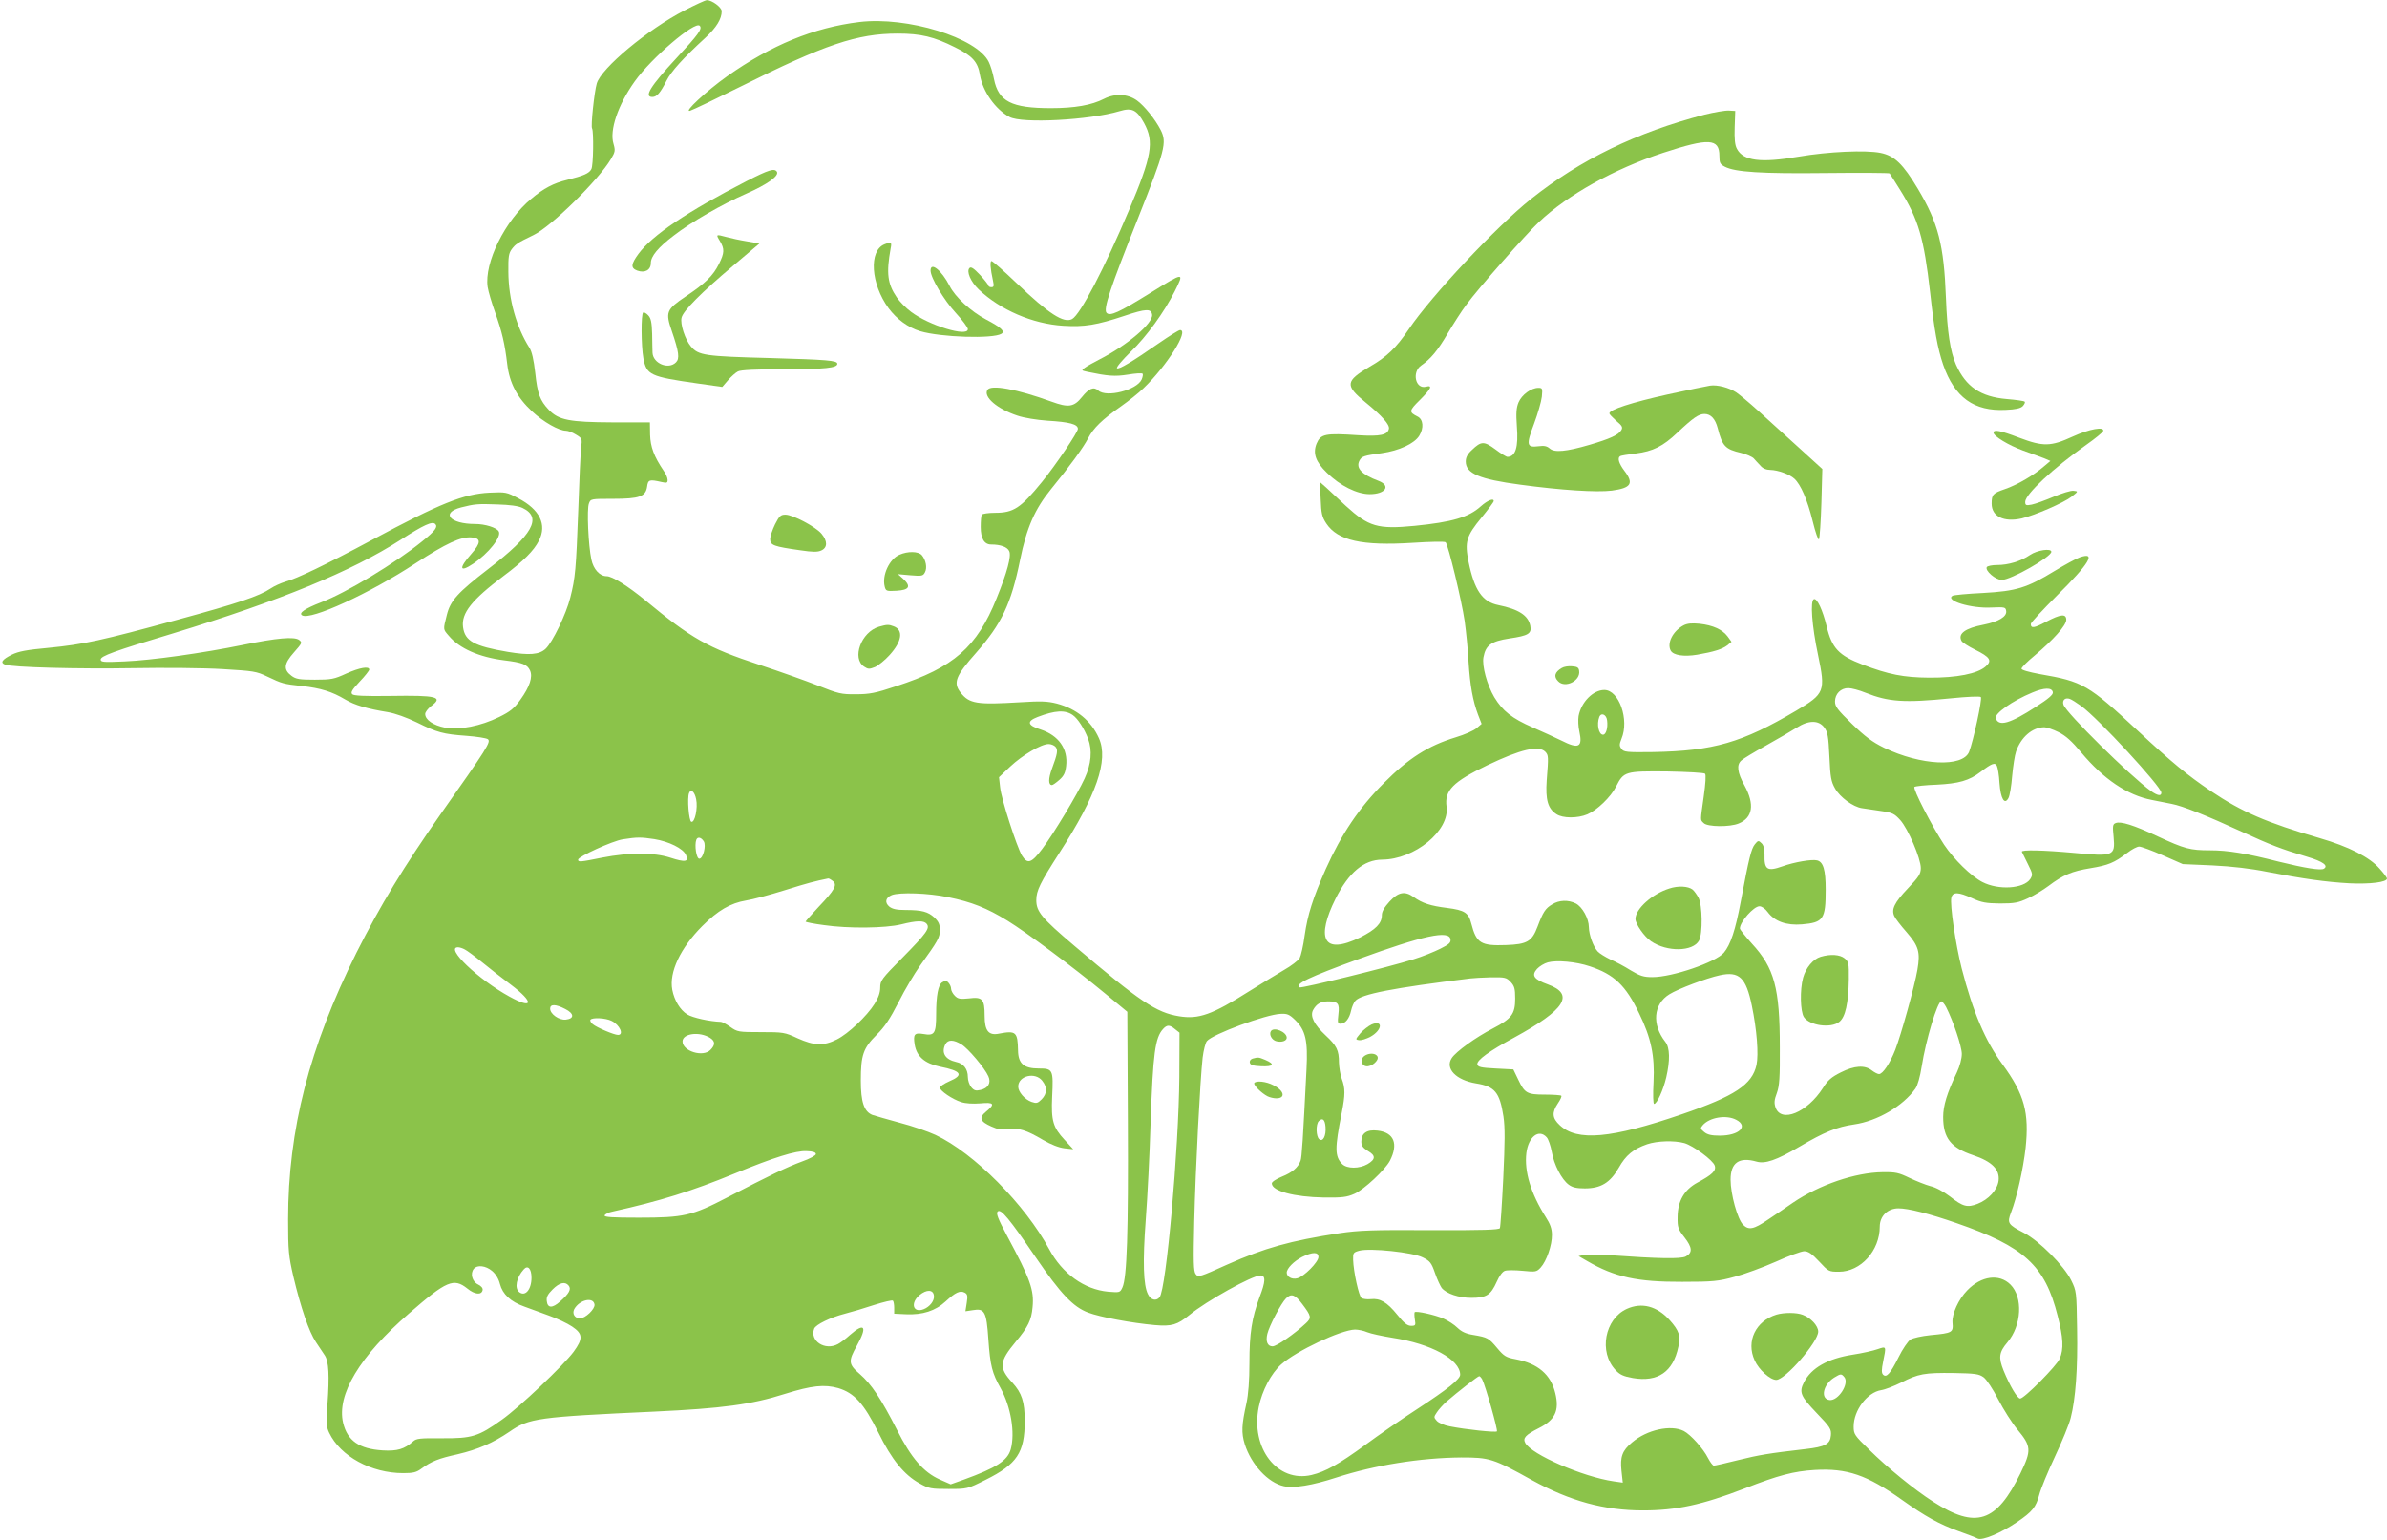 <?xml version="1.0" standalone="no"?>
<!DOCTYPE svg PUBLIC "-//W3C//DTD SVG 20010904//EN"
 "http://www.w3.org/TR/2001/REC-SVG-20010904/DTD/svg10.dtd">
<svg version="1.0" xmlns="http://www.w3.org/2000/svg"
 width="1280pt" height="826pt" viewBox="0 0 1280 826"
 preserveAspectRatio="xMidYMid meet">
<g transform="translate(0,826) scale(0.1,-0.1)"
fill="#8bc34a" stroke="none">
<path d="M3670 8204 c-197 -102 -446 -309 -470 -392 -13 -44 -33 -230 -25
-241 9 -16 7 -199 -4 -218 -12 -23 -40 -35 -131 -58 -71 -17 -125 -45 -191
-101 -141 -116 -253 -344 -234 -473 4 -25 22 -86 40 -136 37 -104 52 -168 65
-278 12 -101 53 -179 134 -254 60 -56 143 -103 181 -103 11 0 35 -9 54 -21 33
-20 33 -21 27 -72 -3 -29 -10 -176 -15 -327 -12 -324 -16 -369 -43 -475 -22
-88 -95 -239 -132 -274 -34 -32 -88 -36 -202 -17 -182 31 -231 58 -241 133
-10 75 47 146 217 274 107 80 163 136 190 190 44 86 4 167 -111 227 -62 33
-67 34 -154 30 -140 -7 -264 -57 -631 -254 -248 -133 -402 -207 -465 -224 -23
-7 -59 -23 -78 -36 -61 -41 -177 -80 -501 -168 -405 -111 -504 -132 -688 -150
-120 -11 -162 -19 -199 -37 -52 -26 -63 -43 -36 -53 37 -15 399 -24 688 -19
165 3 380 1 478 -5 166 -10 182 -12 240 -40 80 -38 86 -40 187 -51 99 -11 161
-30 231 -72 52 -31 119 -50 229 -68 40 -7 99 -28 155 -55 109 -54 141 -63 267
-72 54 -4 105 -12 114 -18 18 -14 -3 -47 -254 -403 -195 -278 -324 -490 -451
-743 -252 -506 -366 -948 -366 -1430 0 -168 3 -196 28 -305 40 -168 84 -297
121 -352 17 -25 39 -58 48 -72 21 -32 25 -108 14 -262 -7 -100 -6 -121 9 -152
60 -127 226 -217 397 -217 54 0 71 4 99 25 52 38 91 54 192 76 110 26 189 60
279 121 105 73 149 79 778 108 362 17 520 38 699 95 144 45 212 52 286 31 86
-26 137 -82 215 -238 71 -145 138 -227 221 -273 50 -28 62 -30 155 -30 101 0
101 0 199 49 169 84 210 146 210 316 0 103 -16 150 -66 205 -74 80 -71 113 18
220 66 79 84 116 90 185 9 92 -12 150 -137 383 -49 92 -60 121 -50 130 17 17
64 -41 202 -243 136 -199 203 -269 283 -299 63 -24 234 -56 357 -67 91 -8 121
1 186 54 91 75 337 212 381 212 29 0 28 -32 -5 -117 -41 -111 -54 -192 -54
-351 0 -97 -6 -171 -16 -217 -26 -117 -28 -158 -9 -220 35 -109 124 -206 209
-225 53 -12 152 4 281 46 207 67 450 106 670 108 152 0 171 -5 381 -122 204
-112 386 -162 594 -162 180 0 318 30 546 118 181 71 263 92 375 99 173 10 280
-26 469 -161 124 -88 199 -130 302 -167 45 -16 92 -34 103 -40 25 -12 124 29
212 89 81 55 101 80 118 145 8 32 46 124 84 205 38 81 77 175 85 209 26 101
38 263 34 477 -3 199 -3 202 -32 261 -39 78 -169 209 -252 253 -87 45 -92 53
-70 110 31 80 65 232 78 345 20 190 -6 288 -123 448 -94 128 -159 281 -220
517 -32 126 -64 342 -55 379 8 31 38 30 112 -4 50 -23 73 -27 149 -28 78 0 98
4 150 28 33 15 82 45 110 66 78 59 126 79 224 95 97 16 128 29 198 82 24 19
53 34 64 34 11 0 68 -21 127 -47 l107 -47 160 -7 c103 -5 206 -17 290 -34 197
-38 318 -55 445 -62 111 -5 200 6 200 26 0 4 -18 29 -40 53 -53 61 -165 118
-320 163 -287 84 -417 140 -585 253 -127 86 -207 152 -390 322 -268 249 -295
265 -527 305 -59 11 -98 22 -98 29 0 7 32 39 71 71 99 83 169 161 169 191 0
34 -30 31 -109 -11 -64 -34 -81 -36 -81 -11 0 7 63 75 139 151 176 174 214
238 123 206 -20 -7 -80 -40 -133 -72 -150 -92 -206 -109 -386 -119 -84 -4
-157 -11 -163 -15 -41 -26 100 -69 209 -63 72 3 76 2 79 -19 4 -30 -41 -57
-121 -73 -100 -19 -140 -49 -118 -88 5 -8 37 -29 72 -46 81 -40 93 -59 57 -90
-44 -39 -155 -61 -303 -60 -138 1 -218 17 -357 70 -128 49 -165 88 -193 206
-21 86 -51 151 -68 145 -21 -7 -11 -144 22 -299 41 -196 36 -208 -117 -299
-291 -172 -444 -216 -767 -222 -143 -2 -158 0 -170 17 -12 16 -12 24 0 54 43
102 -13 262 -92 262 -60 0 -124 -65 -138 -140 -3 -19 -2 -56 4 -82 19 -85 -3
-97 -97 -49 -31 15 -100 47 -153 70 -112 49 -161 88 -206 162 -39 66 -67 169
-58 215 12 64 41 85 139 100 102 15 120 26 112 68 -11 56 -63 89 -171 111 -86
17 -129 80 -160 232 -21 108 -13 137 70 238 36 44 65 83 65 88 0 17 -33 4 -69
-28 -65 -59 -154 -85 -356 -105 -197 -19 -245 -5 -368 107 -39 37 -87 81 -105
98 l-34 30 4 -91 c3 -78 7 -96 30 -131 61 -92 192 -121 462 -104 93 6 173 8
178 3 14 -14 86 -312 102 -422 8 -58 18 -157 21 -220 8 -126 23 -209 51 -283
l19 -49 -27 -23 c-15 -13 -65 -35 -112 -49 -148 -45 -254 -113 -386 -246 -132
-132 -226 -272 -311 -461 -69 -156 -97 -244 -113 -356 -7 -55 -20 -109 -27
-122 -8 -12 -45 -41 -84 -63 -38 -23 -122 -73 -185 -113 -201 -127 -272 -152
-377 -135 -123 20 -208 77 -562 378 -177 150 -204 184 -204 245 0 51 21 93
123 252 201 312 265 498 213 616 -42 94 -120 158 -226 186 -51 13 -86 14 -197
7 -232 -14 -272 -8 -319 52 -41 53 -27 89 84 214 136 155 187 261 235 497 35
173 79 273 166 380 96 117 175 225 199 273 28 54 75 100 175 170 41 29 97 73
123 99 124 119 245 311 195 311 -7 0 -58 -32 -113 -70 -147 -102 -214 -142
-225 -135 -6 4 27 43 73 88 86 83 179 212 236 324 53 106 53 106 -132 -9 -168
-104 -214 -125 -233 -106 -19 19 19 132 165 499 150 378 159 414 125 482 -30
58 -87 129 -127 158 -50 36 -118 39 -177 9 -66 -34 -157 -50 -285 -50 -211 0
-281 36 -305 156 -6 33 -19 74 -28 92 -63 130 -437 245 -694 214 -245 -30
-473 -124 -709 -291 -111 -79 -236 -195 -199 -185 14 4 135 62 270 129 454
227 626 285 844 285 124 0 194 -17 306 -73 94 -46 124 -79 135 -150 15 -87 82
-183 158 -224 66 -37 431 -17 591 31 66 20 92 7 131 -64 55 -101 42 -176 -80
-465 -132 -313 -262 -562 -306 -586 -45 -24 -124 27 -298 193 -68 65 -128 118
-134 118 -9 0 -7 -38 8 -107 6 -27 4 -33 -9 -33 -9 0 -16 4 -16 9 0 4 -20 30
-45 57 -33 35 -48 45 -56 37 -18 -18 6 -74 49 -115 117 -111 290 -185 454
-195 113 -7 179 4 327 53 116 39 144 40 149 7 7 -46 -134 -165 -283 -241 -33
-17 -69 -37 -79 -45 -18 -13 -17 -14 15 -21 110 -23 147 -26 217 -15 40 7 75
9 79 5 3 -3 1 -17 -5 -31 -26 -57 -189 -99 -233 -59 -24 22 -50 11 -87 -35
-43 -54 -73 -58 -163 -25 -188 68 -326 93 -344 63 -23 -37 52 -102 161 -138
35 -12 104 -23 160 -27 120 -7 164 -19 164 -44 0 -18 -119 -194 -193 -285
-114 -140 -152 -165 -251 -165 -36 0 -68 -5 -71 -10 -4 -6 -6 -35 -6 -66 0
-62 19 -94 56 -94 50 0 87 -13 97 -36 12 -26 -11 -113 -68 -253 -105 -261
-230 -371 -539 -471 -110 -37 -143 -43 -215 -43 -79 -1 -94 3 -205 47 -66 26
-207 76 -313 111 -279 92 -363 140 -612 346 -94 77 -177 129 -207 129 -37 0
-71 37 -82 90 -16 74 -25 271 -13 300 9 25 11 25 128 25 144 0 176 12 184 65
5 38 12 40 78 25 27 -6 32 -5 32 11 0 11 -9 33 -21 49 -52 77 -71 128 -73 194
l-1 66 -200 0 c-231 1 -289 12 -342 67 -48 51 -61 86 -73 199 -8 70 -18 114
-31 134 -70 110 -112 259 -113 407 -1 82 2 100 19 123 20 26 28 32 115 74 95
45 349 295 416 408 23 38 24 46 14 81 -23 73 24 210 114 336 90 126 322 324
348 298 16 -16 -7 -47 -125 -174 -140 -151 -175 -208 -129 -208 24 0 43 22 76
87 25 50 87 119 210 232 58 54 86 100 86 141 0 21 -53 60 -80 59 -8 0 -62 -25
-120 -55z m-868 -2668 c107 -51 55 -144 -182 -326 -166 -128 -205 -171 -224
-248 -20 -80 -21 -75 11 -112 56 -67 162 -114 296 -131 98 -12 124 -22 139
-54 16 -35 -1 -87 -52 -158 -33 -46 -54 -63 -113 -92 -100 -49 -213 -71 -291
-57 -62 12 -106 42 -106 73 0 10 14 28 30 41 70 51 34 60 -217 56 -140 -2
-196 1 -204 9 -10 10 -1 24 39 67 29 30 52 60 52 65 0 20 -51 11 -123 -21 -65
-30 -81 -33 -169 -33 -82 0 -101 3 -125 21 -44 33 -41 64 13 125 44 50 46 53
28 67 -26 19 -119 11 -304 -27 -211 -43 -486 -82 -633 -88 -110 -5 -127 -4
-127 10 0 19 68 44 390 141 570 174 956 332 1218 501 124 80 170 101 186 85
15 -15 0 -37 -70 -93 -141 -115 -409 -277 -542 -327 -88 -34 -122 -58 -102
-70 45 -28 363 118 608 279 164 107 244 144 301 139 52 -4 51 -29 -3 -90 -67
-76 -62 -100 10 -52 84 56 156 147 138 175 -12 20 -73 39 -126 39 -136 0 -187
60 -75 89 71 18 89 20 193 16 68 -2 113 -8 136 -19z m7202 -991 c123 -49 207
-55 456 -30 89 9 157 12 162 7 9 -9 -41 -238 -63 -294 -34 -84 -260 -73 -456
22 -63 31 -102 60 -172 128 -77 75 -91 93 -91 120 0 41 31 72 71 72 17 0 59
-11 93 -25z m1004 3 c3 -13 -23 -35 -90 -78 -140 -91 -200 -108 -216 -62 -8
25 89 94 196 138 64 27 105 28 110 2z m152 -74 c90 -65 430 -433 430 -465 0
-20 -21 -16 -56 9 -112 81 -456 420 -469 463 -8 24 9 40 34 31 9 -3 36 -20 61
-38z m-5407 -49 c27 -19 61 -72 82 -127 23 -62 17 -135 -19 -213 -38 -83 -166
-296 -227 -377 -58 -77 -79 -84 -109 -36 -28 47 -111 304 -117 366 l-6 54 60
57 c65 61 166 121 206 121 13 0 30 -7 37 -15 14 -17 11 -36 -19 -117 -20 -54
-20 -88 0 -88 5 0 23 13 40 28 24 21 32 39 36 74 11 92 -40 164 -137 196 -71
22 -76 44 -16 67 94 36 148 39 189 10z m2865 -29 c5 -40 -6 -76 -22 -76 -23 0
-35 56 -20 95 10 26 39 13 42 -19z m1165 -38 c18 -24 22 -48 27 -155 5 -111 9
-134 30 -171 27 -48 97 -99 144 -106 17 -3 63 -9 101 -15 63 -9 73 -14 105
-49 42 -47 110 -206 110 -257 0 -31 -10 -47 -70 -110 -72 -76 -89 -112 -72
-148 5 -12 35 -51 66 -86 65 -75 74 -107 58 -201 -15 -89 -88 -350 -119 -430
-28 -72 -67 -130 -87 -130 -7 0 -25 9 -39 20 -37 29 -93 26 -166 -11 -50 -25
-70 -42 -96 -84 -84 -131 -224 -189 -254 -104 -8 24 -7 40 7 77 14 39 17 82
16 247 0 316 -29 424 -150 555 -35 39 -64 75 -64 81 0 35 74 119 105 119 12 0
31 -13 44 -31 37 -50 101 -73 184 -66 115 10 127 27 127 187 0 105 -13 148
-46 156 -28 7 -122 -9 -186 -32 -82 -29 -98 -18 -96 64 0 29 -5 50 -16 60 -16
16 -19 15 -36 -6 -19 -24 -31 -71 -75 -305 -29 -155 -55 -233 -91 -276 -43
-51 -276 -131 -383 -131 -47 0 -66 6 -116 36 -33 21 -82 47 -110 59 -27 13
-58 32 -68 43 -24 27 -46 88 -47 130 0 46 -35 109 -70 127 -40 20 -89 19 -127
-5 -36 -21 -49 -42 -78 -119 -30 -80 -56 -95 -169 -99 -135 -5 -159 10 -186
114 -15 59 -35 73 -130 85 -88 11 -133 25 -180 59 -47 33 -81 27 -129 -25 -28
-31 -41 -53 -41 -73 0 -44 -33 -77 -116 -119 -99 -48 -162 -52 -182 -10 -19
38 -1 116 49 216 71 142 152 210 250 211 175 1 363 155 346 284 -12 87 34 133
218 222 180 86 275 108 311 73 18 -19 18 -26 8 -154 -7 -104 6 -151 52 -181
34 -23 114 -23 166 -1 52 22 126 93 154 149 41 81 49 83 273 81 107 -2 199 -7
204 -12 6 -6 3 -52 -7 -123 -19 -136 -19 -123 0 -142 20 -21 141 -22 188 -2
75 31 86 102 31 203 -39 70 -44 112 -17 135 9 9 69 45 132 80 63 35 138 79
165 96 64 41 118 41 148 0z m1255 -24 c39 -19 72 -49 123 -110 119 -142 247
-229 378 -254 31 -6 79 -16 106 -21 59 -11 186 -62 380 -151 150 -69 210 -92
348 -133 84 -25 115 -48 88 -64 -16 -10 -103 4 -241 38 -175 45 -274 61 -369
61 -107 0 -137 8 -281 75 -128 60 -198 82 -225 71 -16 -6 -17 -15 -11 -75 9
-101 0 -105 -211 -85 -165 15 -286 18 -281 6 2 -4 16 -33 32 -65 27 -54 27
-58 13 -81 -35 -52 -170 -61 -257 -16 -60 31 -152 121 -205 200 -65 99 -169
300 -159 310 5 4 59 10 119 12 119 6 175 22 235 68 60 46 78 53 88 33 5 -10
12 -51 14 -91 6 -85 27 -121 48 -82 7 12 16 66 20 119 5 53 14 112 21 131 26
76 86 129 150 130 14 0 49 -12 77 -26z m-7305 -360 c10 -46 -7 -128 -26 -121
-13 4 -23 128 -12 154 9 25 30 8 38 -33z m-224 -214 c79 -13 153 -50 169 -84
17 -38 -2 -42 -85 -15 -88 28 -218 28 -363 0 -119 -24 -130 -25 -130 -11 0 16
183 100 240 109 77 12 96 12 169 1z m265 -12 c14 -23 -4 -93 -24 -93 -16 0
-27 73 -16 102 7 17 26 13 40 -9z m691 -212 c27 -20 12 -48 -75 -139 -38 -41
-70 -77 -70 -79 0 -3 44 -12 98 -19 131 -19 329 -17 415 4 84 21 121 21 136 3
19 -23 1 -49 -130 -182 -112 -113 -119 -123 -119 -160 0 -27 -10 -55 -30 -87
-42 -67 -142 -161 -202 -191 -71 -36 -122 -34 -211 6 -69 32 -77 33 -197 33
-120 0 -126 1 -164 28 -21 15 -44 27 -50 27 -61 2 -152 22 -181 40 -38 24 -69
75 -80 132 -18 94 44 225 161 342 84 84 151 123 235 137 33 5 127 30 207 55
124 39 164 49 233 63 3 1 14 -5 24 -13z m618 -87 c128 -26 208 -58 319 -126
104 -64 355 -251 523 -390 l120 -99 3 -589 c3 -597 -5 -836 -29 -889 -13 -28
-14 -28 -77 -23 -128 12 -246 97 -316 228 -128 238 -403 516 -610 613 -39 18
-125 48 -191 65 -66 18 -132 37 -147 42 -45 18 -62 70 -62 184 0 137 13 174
84 245 44 43 72 85 119 177 33 66 85 152 113 192 98 136 108 153 108 194 0 30
-7 45 -30 67 -34 31 -67 40 -155 40 -46 0 -69 5 -86 18 -26 22 -21 48 13 62
41 16 196 11 301 -11z m2695 -226 c3 -18 -7 -27 -55 -51 -32 -16 -96 -42 -142
-56 -132 -42 -601 -157 -612 -151 -28 18 51 55 314 151 351 128 488 157 495
107z m-5285 -55 c12 -6 54 -37 92 -68 39 -32 108 -86 155 -121 125 -94 120
-134 -7 -64 -170 93 -349 265 -277 265 8 0 25 -5 37 -12z m6032 -90 c130 -43
193 -102 265 -253 64 -131 84 -227 77 -367 -4 -71 -2 -118 3 -118 15 0 49 74
65 142 21 91 20 160 -5 191 -73 93 -64 202 22 255 46 29 200 87 270 102 104
23 141 -12 172 -163 27 -130 37 -261 25 -318 -23 -105 -116 -167 -399 -264
-381 -131 -563 -147 -656 -59 -41 38 -43 68 -10 117 13 19 22 38 18 41 -3 3
-42 6 -87 6 -96 0 -109 7 -144 81 l-26 54 -95 5 c-79 4 -95 8 -98 22 -4 22 63
71 198 144 273 149 326 232 180 285 -75 27 -89 48 -58 83 13 14 39 30 58 35
47 13 151 4 225 -21z m-424 -84 c20 -22 24 -36 24 -89 0 -83 -19 -108 -119
-160 -93 -48 -198 -124 -221 -159 -37 -56 22 -118 130 -136 101 -16 127 -48
147 -177 9 -60 8 -137 -1 -332 -7 -140 -15 -260 -18 -267 -3 -9 -91 -12 -371
-11 -310 2 -386 -1 -487 -16 -267 -41 -403 -79 -605 -169 -146 -66 -155 -69
-168 -51 -12 15 -13 64 -8 283 7 289 32 762 45 878 5 40 15 80 23 89 30 37
317 143 395 146 35 2 47 -3 77 -32 57 -55 70 -111 62 -265 -19 -377 -25 -473
-32 -491 -13 -36 -45 -63 -100 -85 -30 -12 -54 -28 -54 -36 0 -41 118 -73 280
-76 98 -1 122 2 163 20 52 23 164 128 190 177 47 91 22 152 -66 162 -57 7 -87
-14 -87 -59 0 -22 8 -33 35 -50 43 -25 42 -45 -2 -71 -44 -25 -109 -25 -135 0
-41 41 -41 85 -3 276 19 97 19 131 0 182 -8 22 -14 61 -15 87 0 66 -12 90 -71
145 -62 58 -85 103 -68 136 18 33 40 46 79 47 55 0 64 -11 57 -69 -5 -45 -4
-51 12 -51 25 0 47 28 56 70 4 19 14 43 23 53 32 36 201 69 617 120 17 2 66 5
111 6 75 1 82 -1 105 -25z m2335 -135 c38 -75 84 -211 84 -251 0 -25 -11 -66
-26 -98 -54 -113 -74 -180 -74 -240 0 -113 41 -165 161 -205 101 -34 144 -77
136 -138 -7 -49 -54 -100 -113 -123 -55 -21 -78 -15 -148 40 -33 25 -76 49
-104 55 -26 7 -76 27 -112 44 -58 28 -74 32 -145 31 -147 -2 -338 -67 -481
-164 -43 -30 -104 -71 -134 -91 -76 -52 -103 -57 -133 -27 -30 30 -67 164 -67
242 0 91 46 123 138 97 47 -14 108 7 232 80 132 78 201 106 292 119 125 18
262 98 329 192 12 17 25 63 34 120 22 140 84 348 105 348 5 0 17 -14 26 -31z
m-7405 -10 c48 -24 50 -52 3 -57 -36 -4 -84 30 -84 59 0 25 29 25 81 -2z m249
-64 c44 -22 67 -75 34 -75 -21 0 -115 40 -136 58 -10 8 -15 19 -12 23 9 14 83
10 114 -6z m3021 -44 l24 -19 -1 -239 c-3 -381 -70 -1137 -106 -1180 -18 -22
-47 -15 -62 16 -25 48 -29 174 -12 401 9 118 21 352 26 520 13 373 24 455 67
502 21 23 35 23 64 -1z m-2493 -47 c28 -18 28 -38 1 -65 -40 -40 -149 -6 -149
46 0 43 91 55 148 19z m5502 -439 c68 -35 15 -85 -88 -85 -44 0 -66 5 -83 19
-21 17 -22 21 -9 36 36 43 127 58 180 30z m-2202 -38 c4 -48 -14 -83 -34 -66
-17 14 -19 80 -2 97 20 20 33 8 36 -31z m1186 -56 c9 -10 21 -45 27 -77 12
-70 53 -149 91 -177 20 -15 43 -20 86 -20 86 0 136 30 182 110 38 68 78 101
153 127 54 18 144 21 199 6 48 -14 154 -92 163 -121 9 -27 -14 -49 -93 -91
-70 -38 -105 -98 -106 -183 -1 -57 2 -66 37 -111 42 -54 44 -82 7 -102 -25
-14 -146 -12 -410 7 -58 4 -118 4 -135 1 l-30 -6 45 -26 c149 -87 270 -113
510 -112 166 0 195 3 282 27 53 14 153 51 221 81 68 31 137 56 152 56 21 0 41
-13 80 -55 50 -54 52 -55 106 -55 117 0 219 113 219 242 0 56 42 98 100 98 53
0 164 -28 311 -79 364 -126 475 -227 543 -498 30 -116 33 -178 11 -229 -15
-37 -190 -214 -212 -214 -15 0 -55 67 -89 150 -28 70 -25 98 21 152 76 90 84
241 16 309 -60 60 -157 47 -232 -31 -47 -48 -82 -126 -79 -172 5 -54 0 -57
-118 -68 -47 -5 -94 -15 -108 -24 -13 -9 -42 -51 -63 -94 -44 -88 -65 -112
-83 -94 -9 9 -9 26 0 70 17 84 18 83 -29 67 -22 -8 -83 -22 -136 -30 -132 -21
-219 -70 -259 -147 -28 -54 -19 -75 67 -165 74 -77 80 -87 77 -121 -4 -46 -30
-61 -137 -73 -198 -23 -246 -31 -360 -59 -67 -17 -126 -30 -131 -30 -5 0 -19
18 -31 41 -25 50 -93 126 -130 145 -69 35 -197 7 -277 -61 -53 -44 -65 -78
-57 -152 l7 -64 -49 7 c-165 24 -441 144 -474 206 -14 26 1 43 72 79 88 44
112 94 89 188 -24 100 -93 159 -213 182 -50 9 -62 16 -98 59 -46 55 -52 58
-128 71 -39 6 -63 17 -85 38 -17 17 -51 39 -76 50 -46 20 -146 42 -154 34 -2
-3 -2 -20 1 -39 5 -31 4 -34 -20 -34 -20 0 -38 14 -74 59 -55 68 -93 90 -143
84 -19 -2 -41 1 -49 6 -14 9 -43 140 -45 205 -1 37 1 40 34 49 58 15 286 -9
339 -36 39 -19 47 -29 66 -84 12 -35 29 -70 36 -80 26 -31 91 -53 159 -53 81
0 104 15 136 86 14 32 31 55 44 59 11 4 54 4 95 0 70 -7 75 -6 97 18 31 34 61
120 60 175 0 32 -9 58 -33 95 -80 126 -116 245 -104 344 11 87 67 131 109 84z
m-3919 -90 c0 -7 -32 -25 -75 -40 -81 -30 -172 -74 -401 -193 -189 -98 -232
-108 -474 -108 -143 0 -186 3 -183 12 3 7 22 17 44 21 253 56 423 109 654 204
209 86 327 123 385 120 34 -1 50 -6 50 -16z m2695 -552 c0 -27 -77 -105 -113
-114 -29 -8 -57 8 -57 30 0 23 39 62 82 84 57 28 88 28 88 0z m-4431 -75 c20
-17 35 -42 42 -70 14 -54 57 -95 131 -121 29 -11 88 -32 131 -48 43 -15 100
-42 125 -59 58 -39 59 -65 8 -135 -53 -72 -291 -298 -384 -364 -127 -91 -161
-101 -322 -100 -118 1 -138 -1 -155 -17 -46 -41 -85 -53 -164 -48 -125 8 -188
52 -211 147 -36 151 88 358 354 588 201 175 239 191 312 133 40 -33 77 -36 82
-8 2 10 -8 22 -25 30 -31 15 -43 59 -22 84 18 22 64 17 98 -12z m211 -36 c0
-64 -34 -103 -66 -77 -26 21 -15 78 24 121 22 26 42 5 42 -44z m199 -42 c16
-19 3 -43 -45 -85 -42 -38 -68 -37 -72 2 -3 21 5 36 31 62 37 37 67 44 86 21z
m1959 -54 c4 -27 -22 -60 -55 -73 -57 -22 -73 33 -22 76 38 31 73 30 77 -3z
m176 -39 l-7 -45 40 6 c63 11 73 -8 83 -156 10 -143 20 -181 66 -263 55 -100
78 -239 54 -327 -17 -61 -78 -100 -252 -163 l-70 -25 -59 26 c-87 39 -153 115
-229 266 -85 167 -138 246 -199 299 -62 53 -63 69 -16 153 57 102 42 126 -36
58 -24 -22 -54 -44 -66 -50 -69 -37 -152 17 -127 83 9 22 87 60 165 80 35 9
106 30 157 47 51 16 96 27 100 23 4 -4 7 -21 7 -38 l0 -32 63 -3 c89 -4 158
18 213 69 52 48 77 60 102 47 15 -8 17 -17 11 -55z m1799 -6 c49 -65 51 -74
20 -103 -61 -57 -157 -124 -179 -124 -27 0 -38 26 -28 67 11 44 73 163 100
190 28 28 49 21 87 -30z m-3795 -3 c3 -24 -49 -74 -78 -74 -28 0 -43 25 -31
49 28 51 103 68 109 25z m4143 -148 c19 -8 80 -21 135 -30 209 -32 364 -117
364 -198 0 -24 -66 -77 -233 -186 -82 -53 -206 -139 -275 -190 -144 -105 -214
-144 -289 -162 -183 -43 -328 144 -283 365 18 88 66 179 120 228 82 73 320
185 396 187 17 0 47 -6 65 -14z m3306 -242 c16 -12 49 -62 78 -118 28 -54 74
-127 104 -163 74 -89 75 -111 16 -233 -130 -266 -239 -301 -469 -153 -100 64
-246 183 -343 279 -79 77 -83 83 -83 124 0 87 73 183 147 195 21 3 70 22 108
41 92 47 124 53 282 51 115 -2 135 -5 160 -23z m-747 1 c28 -34 -32 -128 -79
-123 -51 6 -35 83 24 120 36 22 39 22 55 3z m-1942 -12 c18 -35 85 -273 79
-279 -7 -7 -168 10 -253 27 -29 5 -60 19 -69 29 -17 19 -17 21 0 46 9 14 32
40 51 57 60 52 169 137 176 137 4 0 11 -8 16 -17z"/>
<path d="M8951 3495 c-92 -29 -181 -109 -181 -163 0 -27 47 -95 84 -120 85
-58 224 -56 257 4 20 38 18 191 -3 230 -9 17 -23 36 -31 43 -24 19 -78 22
-126 6z"/>
<path d="M9763 3129 c-40 -12 -79 -58 -94 -112 -18 -65 -15 -181 4 -211 30
-46 145 -62 190 -26 33 26 49 101 51 228 1 87 -1 95 -23 113 -25 20 -74 24
-128 8z"/>
<path d="M5052 2992 c-21 -14 -32 -72 -32 -168 0 -107 -8 -120 -69 -109 -48 8
-55 -2 -46 -58 11 -63 54 -100 135 -117 116 -23 130 -45 50 -79 -27 -12 -50
-27 -50 -34 1 -17 67 -62 114 -77 25 -8 63 -10 103 -7 73 7 81 -3 31 -44 -40
-33 -33 -53 28 -80 35 -16 57 -19 90 -14 55 8 98 -5 187 -58 43 -25 84 -41
115 -45 l47 -5 -46 50 c-62 67 -73 102 -67 232 7 145 4 151 -72 151 -80 0
-110 26 -111 97 -2 99 -11 107 -101 90 -57 -12 -78 15 -78 96 0 89 -12 102
-83 93 -49 -5 -60 -3 -77 14 -11 11 -20 28 -20 38 0 17 -18 42 -29 42 -4 0
-12 -4 -19 -8z m104 -333 c35 -21 125 -127 144 -171 16 -35 -1 -64 -42 -73
-26 -6 -35 -3 -50 15 -10 12 -18 36 -18 54 0 43 -23 73 -63 81 -59 13 -81 50
-57 96 14 25 44 24 86 -2z m433 -195 c28 -35 26 -69 -3 -99 -22 -22 -28 -23
-55 -14 -36 13 -71 53 -71 82 0 58 91 80 129 31z"/>
<path d="M7355 2766 c-17 -8 -44 -29 -60 -47 -27 -33 -28 -34 -7 -37 12 -2 40
7 62 19 63 36 67 91 5 65z"/>
<path d="M6815 2730 c-11 -18 5 -48 30 -54 28 -7 55 2 55 19 0 31 -69 60 -85
35z"/>
<path d="M7316 2597 c-23 -17 -17 -51 10 -55 28 -4 69 30 61 51 -8 20 -46 22
-71 4z"/>
<path d="M6717 2583 c-10 -3 -17 -12 -15 -21 2 -13 16 -18 61 -20 66 -3 76 11
22 34 -36 15 -38 15 -68 7z"/>
<path d="M6726 2452 c-6 -10 38 -54 71 -71 12 -6 33 -11 47 -11 51 0 43 41
-15 70 -39 21 -94 26 -103 12z"/>
<path d="M8724 1241 c-119 -54 -152 -231 -61 -328 23 -25 42 -34 93 -43 134
-23 216 33 244 168 13 59 4 86 -47 143 -68 75 -149 96 -229 60z"/>
<path d="M9526 1210 c-111 -34 -164 -143 -117 -245 22 -50 83 -105 116 -105
48 0 225 204 225 259 0 31 -40 74 -83 90 -33 13 -100 13 -141 1z"/>
<path d="M9140 7645 c-365 -95 -665 -241 -930 -452 -185 -147 -536 -521 -656
-699 -67 -99 -116 -147 -210 -201 -130 -77 -133 -100 -20 -192 87 -71 128
-118 124 -140 -7 -34 -47 -42 -163 -35 -179 12 -203 7 -225 -45 -21 -52 -5
-98 55 -156 71 -70 162 -115 230 -115 84 0 115 45 48 71 -91 34 -124 69 -103
109 12 23 24 27 120 40 92 13 175 51 201 94 25 41 21 87 -9 102 -48 24 -47 31
12 89 61 61 70 81 32 71 -56 -14 -76 79 -25 114 51 35 89 81 141 170 31 52 76
123 102 157 62 85 317 375 388 442 154 146 404 285 665 371 247 81 303 78 303
-16 0 -38 4 -45 29 -58 55 -29 197 -38 543 -34 185 2 338 1 341 -2 2 -3 28
-43 57 -90 97 -156 127 -257 160 -548 22 -202 40 -300 70 -388 61 -175 165
-251 336 -242 52 2 79 8 91 20 9 10 14 21 10 24 -4 4 -47 10 -96 14 -140 12
-219 66 -272 184 -31 71 -47 175 -54 356 -11 288 -41 403 -151 588 -79 132
-125 177 -200 192 -77 16 -281 7 -438 -20 -205 -35 -298 -23 -332 42 -11 20
-14 53 -12 116 l3 87 -35 2 c-19 1 -78 -9 -130 -22z"/>
<path d="M4004 7289 c-319 -164 -506 -290 -580 -390 -41 -56 -43 -76 -7 -90
41 -15 73 3 73 40 0 37 39 84 122 147 92 72 261 169 389 225 114 50 178 96
165 118 -13 20 -43 11 -162 -50z"/>
<path d="M3860 6968 c26 -43 25 -64 -5 -124 -31 -62 -72 -103 -177 -173 -105
-71 -111 -84 -75 -188 38 -111 42 -146 22 -166 -40 -41 -124 -6 -126 52 0 14
-2 60 -2 102 -2 60 -6 82 -21 98 -10 11 -23 18 -27 15 -12 -7 -11 -179 1 -245
17 -90 36 -99 289 -135 l134 -19 31 36 c17 20 41 41 53 47 14 8 97 12 252 12
215 0 281 7 281 29 0 18 -52 22 -365 31 -344 9 -380 14 -420 62 -31 36 -59
122 -50 155 9 37 108 136 274 276 l143 121 -68 12 c-38 6 -87 17 -109 23 -56
15 -57 15 -35 -21z"/>
<path d="M4743 6950 c-85 -34 -74 -212 22 -343 44 -59 104 -103 169 -123 110
-33 390 -42 436 -14 21 13 -1 34 -83 77 -81 43 -165 120 -195 180 -43 84 -102
131 -102 82 0 -38 72 -159 136 -228 35 -38 64 -77 64 -86 0 -44 -207 19 -305
93 -27 20 -61 55 -76 77 -50 73 -57 130 -33 263 7 34 3 36 -33 22z"/>
<path d="M9170 6192 c-14 -2 -117 -23 -230 -48 -189 -42 -310 -81 -310 -101 0
-4 17 -22 37 -40 32 -26 36 -35 27 -50 -14 -25 -63 -47 -169 -78 -126 -37
-190 -43 -215 -20 -15 13 -30 16 -59 12 -65 -8 -68 6 -25 120 20 54 39 119 42
146 4 44 3 47 -19 47 -38 0 -89 -37 -106 -78 -12 -29 -14 -57 -9 -128 9 -112
-7 -163 -50 -164 -7 0 -36 18 -65 40 -61 45 -76 45 -126 -3 -24 -22 -33 -40
-33 -62 0 -64 73 -95 291 -124 221 -30 412 -42 492 -32 104 14 120 38 67 107
-29 39 -38 68 -22 78 5 3 42 9 83 14 93 12 146 38 224 112 85 80 114 100 145
100 34 0 58 -26 71 -76 25 -97 40 -113 126 -133 28 -7 58 -20 67 -29 8 -9 24
-27 36 -39 12 -15 32 -23 53 -23 41 -1 103 -23 129 -47 34 -31 70 -113 98
-227 15 -61 30 -104 34 -98 4 7 10 94 13 195 l5 182 -132 120 c-73 66 -169
153 -214 194 -44 40 -97 84 -116 97 -38 25 -101 42 -140 36z"/>
<path d="M11115 5919 c-118 -54 -158 -55 -288 -6 -99 38 -137 45 -137 27 0
-19 81 -68 158 -96 42 -15 93 -34 112 -41 l35 -15 -37 -31 c-53 -46 -142 -98
-207 -120 -64 -22 -71 -29 -71 -78 0 -69 66 -101 162 -79 73 18 221 82 266
116 37 29 37 29 11 32 -14 2 -62 -13 -107 -32 -45 -19 -97 -38 -117 -42 -31
-6 -35 -4 -35 15 0 40 152 182 328 306 47 33 87 66 90 73 8 26 -73 12 -163
-29z"/>
<path d="M4156 5448 c-14 -29 -26 -64 -26 -80 0 -32 20 -39 162 -59 66 -10 93
-10 112 -1 34 15 34 51 1 90 -31 37 -154 102 -193 102 -26 0 -33 -7 -56 -52z"/>
<path d="M10886 5284 c-50 -34 -116 -54 -177 -54 -26 0 -51 -5 -55 -11 -11
-19 47 -69 80 -69 49 0 266 123 266 151 0 20 -76 9 -114 -17z"/>
<path d="M4823 5285 c-54 -23 -94 -110 -79 -170 6 -25 10 -26 64 -23 68 4 79
23 35 64 l-28 25 67 -6 c61 -5 68 -4 78 16 13 24 5 66 -17 92 -19 21 -75 22
-120 2z"/>
<path d="M9027 4906 c-57 -31 -89 -95 -68 -135 14 -25 70 -34 142 -22 88 15
135 30 161 50 l23 19 -21 29 c-28 37 -78 60 -150 68 -43 4 -66 2 -87 -9z"/>
<path d="M4713 4899 c-95 -28 -147 -170 -79 -214 21 -14 28 -14 58 -2 18 8 54
37 79 65 66 73 74 133 22 153 -28 11 -37 10 -80 -2z"/>
<path d="M8375 4678 c-38 -22 -45 -47 -19 -72 37 -38 120 3 112 56 -2 18 -10
23 -38 25 -19 2 -44 -2 -55 -9z"/>
</g>
</svg>
